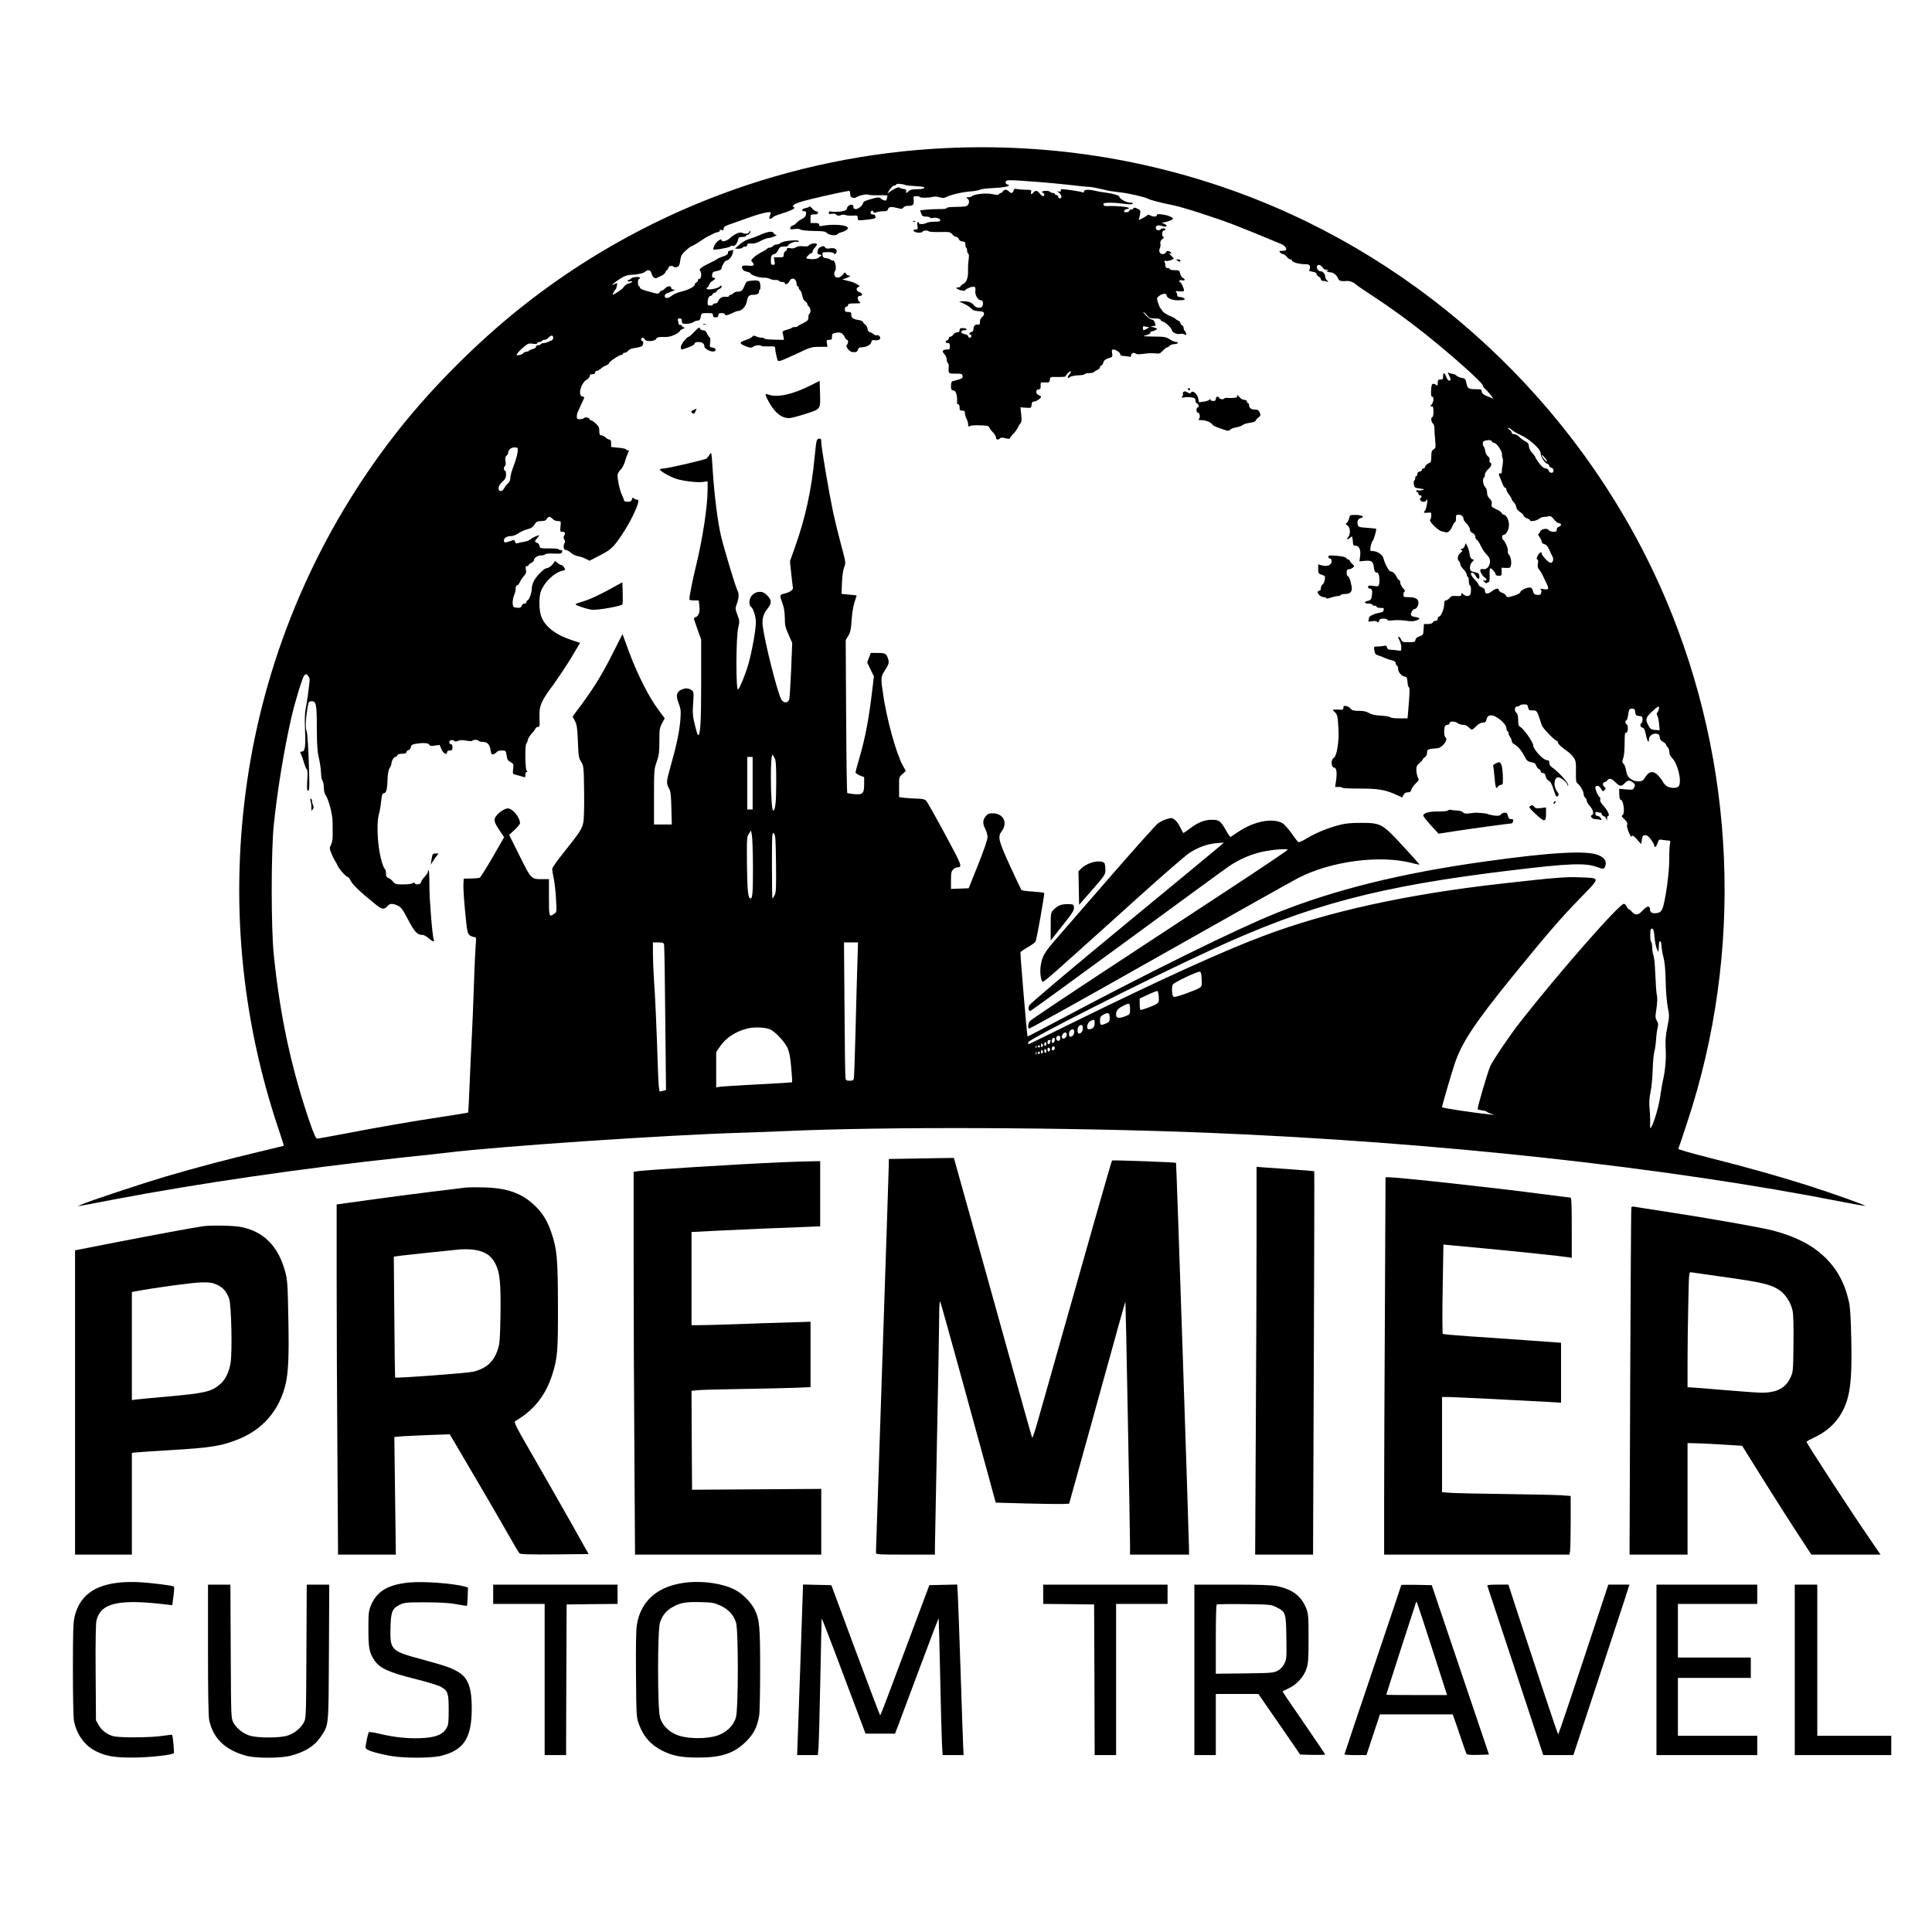 <?xml version="1.0" standalone="no"?>
<!DOCTYPE svg PUBLIC "-//W3C//DTD SVG 20010904//EN"
 "http://www.w3.org/TR/2001/REC-SVG-20010904/DTD/svg10.dtd">
<svg version="1.0" xmlns="http://www.w3.org/2000/svg"
 width="1802pt" height="1802pt" viewBox="0 0 1802 1802"
 preserveAspectRatio="xMidYMid meet">
<g transform="translate(0,1802) scale(0.1,-0.1)"
fill="#000000" stroke="none">
<path d="M8831 16639 c-1454 -66 -2851 -591 -3982 -1495 -399 -319 -802 -722
-1117 -1116 -757 -951 -1251 -2089 -1426 -3288 -161 -1102 -61 -2203 293
-3254 28 -82 49 -151 48 -153 -2 -1 -100 -25 -218 -53 -277 -65 -611 -153
-885 -234 -222 -66 -720 -231 -784 -261 l-35 -16 35 6 c19 3 152 28 295 56
785 150 1782 295 2710 394 182 19 368 39 415 45 482 59 2053 165 2740 185 107
3 287 10 400 15 944 43 2649 36 3935 -15 2129 -86 4279 -320 5934 -646 112
-22 205 -38 207 -36 7 6 -308 118 -543 193 -279 88 -571 170 -913 256 -165 42
-288 77 -286 83 3 6 41 118 84 250 526 1587 453 3342 -205 4885 -717 1682
-2109 3041 -3807 3717 -916 364 -1896 528 -2895 482z m828 -314 c107 -8 251
-22 320 -30 69 -9 144 -16 166 -17 22 0 76 -9 120 -20 44 -10 91 -21 105 -22
14 -2 52 -7 85 -11 82 -10 220 -42 253 -59 29 -14 110 -35 237 -61 93 -19 399
-118 565 -182 97 -37 214 -85 442 -180 33 -14 54 -44 40 -57 -3 -3 -19 -6 -35
-6 -25 0 -28 -2 -17 -15 7 -8 19 -15 27 -15 8 0 24 -11 35 -25 11 -14 26 -25
34 -25 8 0 14 -4 14 -9 0 -15 59 -34 113 -35 47 -1 52 -3 55 -25 2 -13 -2 -27
-8 -31 -7 -4 6 -10 29 -14 26 -4 41 -11 41 -21 0 -8 9 -19 20 -25 11 -6 20
-17 20 -25 0 -8 9 -15 19 -15 11 0 28 -3 38 -7 17 -7 17 -6 1 11 -10 9 -18 26
-18 37 0 24 -22 49 -43 49 -20 0 -40 27 -33 45 8 22 31 18 52 -10 10 -14 24
-23 31 -21 7 3 15 0 19 -6 5 -7 2 -8 -6 -3 -9 5 -11 4 -6 -3 4 -7 20 -12 35
-12 28 0 62 -29 74 -62 6 -18 28 -23 79 -19 28 2 62 -11 88 -35 8 -8 77 -54
153 -104 168 -110 343 -237 500 -363 252 -202 527 -448 527 -472 0 -7 9 -20
21 -31 12 -10 34 -35 50 -55 l29 -37 -33 12 c-55 20 -77 36 -77 56 0 18 -7 20
-59 20 -65 0 -75 7 -85 62 -6 33 -11 38 -44 44 -20 4 -41 13 -47 20 -5 7 -21
15 -35 16 -14 2 -31 7 -38 12 -10 6 -9 0 2 -22 20 -38 20 -52 2 -52 -8 0 -20
16 -27 35 -16 43 -29 45 -29 5 0 -25 -4 -30 -25 -30 -21 0 -25 -5 -25 -32 0
-25 -3 -29 -12 -20 -7 7 -20 12 -29 12 -14 0 -18 -11 -21 -60 -2 -43 1 -60 10
-60 18 0 15 -50 -5 -72 -15 -17 -15 -18 0 -18 14 0 17 -10 17 -50 0 -27 -4
-50 -10 -50 -16 0 -12 -46 5 -60 9 -7 15 -28 14 -49 0 -20 3 -68 7 -108 6 -66
5 -72 -15 -85 -17 -10 -21 -23 -21 -66 0 -41 -4 -54 -17 -59 -23 -9 -43 -29
-43 -42 0 -6 -7 -11 -15 -11 -8 0 -14 -6 -12 -12 1 -7 -8 -14 -20 -16 -15 -2
-23 -10 -23 -23 0 -10 -4 -19 -10 -19 -5 0 -10 -9 -10 -19 0 -11 -4 -21 -9
-23 -5 -2 -6 -18 -4 -35 5 -31 8 -33 57 -40 46 -6 48 -7 23 -14 -16 -4 -35 -5
-43 -2 -8 3 -14 0 -14 -6 0 -6 5 -11 10 -11 6 0 10 -7 10 -15 0 -8 7 -15 15
-15 17 0 20 -16 5 -25 -5 -3 -7 -12 -3 -20 6 -17 53 -21 53 -5 0 6 4 10 9 10
11 0 -6 -91 -19 -104 -17 -17 -11 -22 25 -18 33 4 35 2 35 -25 0 -16 -5 -34
-11 -40 -14 -14 71 -100 109 -109 15 -3 32 -7 37 -9 21 -5 46 17 61 56 9 21
20 39 25 39 5 0 9 16 9 35 0 30 3 35 23 35 26 0 47 -17 47 -38 0 -7 6 -19 13
-27 33 -35 47 -57 47 -75 0 -12 10 -25 25 -32 16 -7 25 -19 25 -34 0 -12 6
-24 13 -27 7 -2 23 -26 36 -53 24 -48 29 -56 71 -102 39 -43 7 -129 -45 -120
-13 3 -26 0 -28 -6 -5 -16 18 -56 42 -73 24 -16 19 -35 -7 -26 -14 5 -14 3 3
-14 11 -11 22 -16 23 -12 2 5 9 9 16 9 8 0 11 19 10 65 -2 36 1 65 6 65 14 0
50 -42 50 -57 0 -8 12 -13 29 -13 26 0 28 3 27 38 l-1 37 41 -2 c38 -1 42 1
47 25 7 35 -3 83 -21 101 -7 8 -11 23 -8 33 5 19 -27 93 -45 104 -12 7 -11 44
1 44 26 0 52 44 54 89 2 47 -24 101 -50 101 -6 0 -15 7 -18 16 -3 8 -27 24
-52 35 -41 19 -46 24 -41 48 4 19 -1 32 -19 50 -16 15 -24 34 -24 57 0 20 -8
42 -18 52 -20 20 -27 78 -11 87 5 4 9 16 9 29 0 13 13 35 30 49 31 28 38 51
19 63 -6 3 -8 15 -6 26 4 12 -2 23 -14 31 -11 7 -22 28 -26 50 -3 20 -10 40
-14 43 -5 3 -9 16 -9 28 0 19 7 24 37 29 27 5 40 2 46 -8 4 -8 14 -15 21 -15
25 0 80 -81 75 -111 -1 -8 1 -22 6 -32 4 -9 4 -34 1 -55 -4 -20 -8 -50 -8 -65
-1 -19 -5 -26 -14 -23 -18 7 -18 -8 0 -47 7 -18 18 -44 24 -59 7 -16 16 -28
22 -28 5 0 10 -7 10 -16 0 -8 11 -30 25 -48 14 -18 25 -37 25 -43 0 -5 9 -18
19 -27 11 -10 21 -30 23 -44 2 -17 15 -34 35 -47 18 -11 32 -26 33 -33 0 -8
14 -19 30 -25 17 -6 30 -15 30 -19 0 -16 58 -7 83 12 14 11 36 20 49 19 12 0
32 2 43 6 16 5 27 -2 49 -29 15 -20 37 -36 47 -36 25 0 24 -26 -1 -33 -12 -3
-20 -14 -20 -26 0 -17 -6 -21 -31 -21 -18 0 -37 7 -44 16 -16 22 -75 10 -82
-17 -3 -10 -10 -19 -15 -19 -5 0 0 -13 11 -29 12 -16 21 -36 21 -45 0 -9 11
-18 25 -22 18 -4 31 -20 46 -53 11 -25 24 -54 30 -64 13 -23 2 -57 -17 -57
-19 0 -84 68 -84 87 0 23 -24 9 -39 -22 -10 -22 -11 -30 -2 -33 8 -3 9 -16 5
-38 -4 -22 -2 -40 7 -50 16 -20 35 -51 49 -84 6 -14 18 -38 26 -54 24 -50 19
-59 -28 -51 -28 4 -38 3 -29 -3 8 -6 11 -17 6 -31 -5 -18 -13 -22 -38 -19 -25
2 -32 9 -39 36 -7 24 -14 32 -32 32 -31 0 -86 -28 -86 -44 0 -7 -23 -20 -51
-29 -63 -21 -75 -21 -83 -2 -3 9 -19 21 -36 26 -16 6 -30 17 -30 25 0 22 -30
17 -67 -12 -38 -29 -63 -26 -63 7 0 14 -10 24 -30 32 -16 6 -30 17 -30 24 0 7
-16 28 -35 47 -19 20 -35 42 -35 51 0 26 27 15 46 -19 17 -32 36 -32 32 0 -2
23 -9 30 -34 35 -17 3 -36 9 -42 13 -19 12 -14 64 9 85 20 19 20 19 1 25 -14
5 -21 19 -25 49 -3 24 -13 56 -21 72 l-15 29 -10 -27 c-6 -15 -18 -27 -28 -27
-15 0 -16 -2 -3 -10 13 -8 12 -12 -6 -24 -26 -19 -36 -62 -18 -77 8 -6 14 -20
14 -31 0 -10 14 -32 30 -48 17 -16 30 -38 30 -50 0 -11 5 -20 10 -20 6 0 10
-18 10 -40 0 -22 5 -40 10 -40 11 0 14 -59 4 -84 -8 -21 -43 -20 -66 1 -17 15
-18 15 -18 -1 0 -15 -8 -17 -46 -15 -38 3 -50 -1 -64 -19 -10 -12 -25 -22 -34
-22 -12 0 -16 -10 -16 -35 0 -42 -30 -115 -47 -115 -7 0 -13 -9 -13 -20 0 -13
-7 -20 -20 -20 -11 0 -23 -7 -26 -15 -4 -10 -20 -15 -45 -15 l-38 0 -3 -52
c-3 -49 -5 -52 -38 -63 -24 -8 -36 -19 -38 -33 -3 -20 -10 -22 -63 -22 -54 0
-61 2 -71 25 -6 14 -15 25 -20 25 -11 0 -10 -3 7 -36 8 -16 15 -44 15 -63 0
-33 0 -34 -37 -27 -21 3 -50 6 -64 6 -19 0 -28 6 -32 21 -5 17 -11 20 -29 15
-13 -3 -39 -6 -59 -6 -36 0 -36 0 -30 -37 5 -31 12 -39 36 -46 17 -5 44 -16
62 -24 17 -8 46 -18 65 -22 24 -5 34 -13 36 -29 2 -12 8 -22 13 -22 5 0 9 -13
9 -28 0 -31 32 -68 65 -74 16 -2 21 -12 23 -51 2 -26 7 -47 13 -47 9 0 7 -64
-7 -227 l-6 -63 -78 0 c-43 0 -80 4 -82 10 -2 5 -40 12 -85 15 -57 3 -92 11
-115 25 -24 14 -51 20 -94 20 -49 0 -64 4 -75 19 -8 10 -26 22 -41 25 -24 5
-28 3 -28 -15 0 -17 -5 -20 -32 -18 -18 1 -42 1 -52 0 -19 -1 -19 -2 2 -21 26
-25 29 -38 36 -160 7 -117 -16 -255 -45 -271 -29 -15 -23 -89 6 -89 20 0 27
-47 17 -117 l-9 -63 34 0 c18 0 33 -3 33 -7 0 -5 73 -8 162 -8 174 0 239 -11
344 -59 l52 -24 13 24 c8 16 21 24 40 24 20 0 28 6 33 25 3 13 21 39 40 57 32
31 33 35 20 58 -7 14 -13 44 -14 67 0 34 5 46 30 66 17 14 30 29 30 34 0 4 9
14 20 21 12 7 20 23 20 41 0 24 5 29 31 35 17 3 42 6 56 6 53 0 118 83 83 105
-11 7 -14 74 -4 99 3 9 15 16 25 16 10 0 19 7 19 15 0 20 50 20 76 0 10 -8 32
-15 47 -15 26 0 36 -5 72 -38 13 -12 21 -8 51 22 24 24 45 36 64 36 22 0 29 6
36 33 8 26 15 33 40 35 44 4 144 -78 144 -119 0 -16 5 -29 10 -29 6 0 10 -8
10 -17 0 -10 7 -27 15 -37 8 -11 15 -28 15 -38 0 -9 9 -22 21 -28 40 -22 72
-61 111 -138 6 -12 23 -25 37 -28 46 -10 51 -13 60 -37 5 -14 17 -27 25 -30 9
-4 16 -13 16 -22 0 -8 9 -15 20 -15 15 0 22 -9 27 -31 3 -18 15 -35 28 -41 16
-7 29 -31 46 -84 21 -65 25 -72 38 -59 13 13 12 18 -7 44 -36 49 -28 131 12
131 24 0 86 -51 87 -72 0 -10 2 -10 6 0 6 16 -93 126 -151 165 -16 11 -26 27
-26 42 0 19 -5 25 -23 25 -33 0 -127 102 -127 138 0 30 -87 154 -121 172 -15
9 -19 21 -19 64 0 35 -5 58 -15 66 -23 19 -19 60 4 60 11 0 23 5 26 10 3 6 21
10 39 10 29 0 34 -4 39 -29 5 -25 10 -28 43 -27 39 1 40 0 84 -138 9 -28 123
-146 141 -146 5 0 9 -6 9 -12 0 -16 32 -46 84 -82 22 -14 50 -42 63 -61 21
-31 23 -45 22 -131 -2 -73 1 -100 12 -108 27 -21 59 -75 59 -99 0 -14 7 -30
15 -37 8 -7 15 -20 15 -30 0 -10 14 -32 30 -50 30 -33 40 -75 18 -82 -23 -8 1
-38 31 -38 16 0 37 -3 46 -7 15 -5 16 -3 6 15 -7 12 -21 22 -31 22 -14 0 -20
7 -20 21 0 15 4 19 16 15 9 -3 22 -6 30 -6 8 0 14 -6 14 -14 0 -7 9 -16 19
-19 11 -2 21 -15 24 -28 4 -22 4 -22 6 4 0 15 5 27 10 27 19 0 -3 49 -40 90
-26 28 -38 49 -34 61 3 9 1 20 -4 23 -14 9 -41 66 -41 88 0 28 38 23 52 -7 13
-28 21 -31 37 -11 9 10 8 16 -4 26 -21 18 -19 41 5 47 11 3 20 9 20 13 0 5 9
11 20 15 14 4 29 -4 55 -29 42 -43 58 -44 89 -11 28 30 46 31 77 6 20 -16 22
-22 12 -44 -11 -24 -15 -25 -76 -20 l-65 6 1 -52 c1 -32 6 -51 14 -51 24 0 41
-121 19 -140 -14 -11 -12 -16 15 -41 22 -21 30 -35 26 -50 -5 -20 1 -43 26
-97 8 -16 13 -19 18 -10 6 9 20 0 47 -31 l39 -44 7 42 c5 35 10 41 31 41 18 0
34 -12 55 -42 16 -22 30 -47 30 -55 0 -26 19 -12 30 23 12 35 14 36 49 30 20
-3 44 -6 55 -6 16 0 17 -5 11 -37 -4 -21 -6 -86 -6 -144 2 -114 -37 -391 -63
-453 -10 -25 -22 -36 -45 -41 -44 -9 -71 2 -71 30 0 40 -28 38 -66 -5 -42 -47
-71 -51 -102 -15 -12 14 -26 25 -30 25 -5 0 -14 11 -20 25 -6 14 -18 25 -26
25 -43 0 -607 -643 -965 -1100 -93 -118 -248 -347 -280 -412 -23 -50 -126
-397 -118 -404 2 -3 22 -8 43 -11 22 -3 41 -9 44 -14 3 -4 21 -12 40 -18 35
-10 35 -10 -10 -6 -148 15 -450 60 -450 68 0 14 78 283 117 402 64 196 188
384 540 817 317 390 451 545 622 721 204 210 204 196 5 204 -126 6 -236 -3
-724 -58 -891 -100 -1631 -263 -2233 -491 -378 -142 -965 -410 -1746 -794
-239 -118 -436 -214 -438 -214 -1 0 -3 8 -3 18 0 27 1089 578 1710 864 912
421 1563 593 2810 742 522 63 677 69 783 30 62 -23 69 -22 80 9 14 43 -5 75
-61 100 -105 47 -439 29 -1067 -59 -779 -109 -1397 -262 -1945 -482 -364 -146
-1213 -564 -2059 -1016 -140 -74 -256 -135 -257 -133 -5 6 -70 774 -66 784 2
7 33 28 68 48 35 20 68 44 73 53 10 20 79 406 81 453 0 3 -46 9 -102 13 -56 3
-106 10 -110 14 -4 4 -52 106 -108 227 -110 242 -116 269 -75 325 56 76 13
162 -81 164 -38 1 -50 -3 -70 -27 -29 -34 -30 -70 -3 -121 11 -21 20 -55 20
-75 0 -22 -34 -121 -88 -256 l-88 -220 -82 -3 -83 -3 0 81 c0 67 3 83 20 100
11 11 28 20 38 20 51 1 47 12 -114 310 -87 162 -166 302 -176 312 -13 13 -34
18 -80 19 -35 1 -87 4 -117 7 l-55 7 0 93 c-1 93 -1 94 31 122 l32 29 -30 54
c-62 115 -149 431 -183 668 -22 146 -21 157 19 219 38 58 41 73 24 117 -14 38
-25 43 -96 43 l-61 0 -17 -44 -17 -45 31 -64 32 -65 -16 -133 c-30 -259 -65
-444 -120 -631 -19 -65 -35 -124 -35 -131 0 -8 18 -21 40 -30 l40 -15 0 -65
c0 -88 -13 -101 -93 -94 -32 3 -61 8 -65 11 -3 4 -8 326 -10 716 l-4 710 25
42 c20 35 25 62 30 143 3 57 15 128 26 165 12 36 21 66 21 66 0 1 -32 5 -71 8
l-70 7 4 102 c2 63 10 118 20 145 17 43 17 43 -28 210 -25 92 -59 232 -76 312
-39 187 -109 599 -109 646 0 31 -3 35 -22 32 -22 -3 -24 -10 -40 -173 -29
-304 -87 -568 -180 -829 l-50 -141 12 -115 c7 -63 13 -120 15 -127 7 -22 -21
-44 -70 -57 -56 -14 -56 -14 -26 -96 14 -37 20 -80 21 -134 0 -68 5 -89 35
-155 l34 -77 -10 -254 c-6 -140 -14 -265 -19 -277 -14 -34 -56 -31 -74 6 -38
72 -155 539 -172 683 -8 66 5 112 47 164 38 48 37 78 -5 120 -26 26 -42 34
-71 34 -50 0 -95 -44 -95 -94 0 -19 5 -38 11 -42 24 -15 49 -90 49 -151 0 -67
-37 -273 -70 -388 -27 -94 -79 -221 -96 -236 -21 -17 -20 482 1 574 14 62 14
68 -7 122 -21 56 -21 59 -5 105 20 56 21 93 5 123 -18 34 -125 390 -153 507
-32 137 -62 380 -77 607 -11 177 -12 182 -28 155 -9 -15 -23 -32 -31 -39 -15
-12 -365 -93 -404 -93 -13 0 -26 -4 -29 -8 -7 -11 88 -67 148 -87 67 -22 201
-38 254 -30 l42 6 0 -73 c0 -161 -46 -461 -110 -724 -32 -131 -59 -267 -60
-306 0 -5 20 -8 44 -8 l43 0 6 -50 c7 -57 -6 -97 -35 -106 -13 -4 -18 -12 -14
-22 3 -10 19 -55 35 -102 l31 -85 0 -397 c0 -377 -8 -507 -30 -493 -5 3 -18
47 -30 98 -19 78 -21 108 -15 198 7 104 6 107 -16 123 -29 20 -61 20 -99 1
-41 -21 -47 -54 -20 -125 20 -53 22 -71 16 -153 -9 -109 -34 -232 -87 -419
-45 -158 -46 -175 -20 -220 16 -27 20 -59 23 -185 l4 -153 -83 0 -83 0 0 258
c0 248 1 259 25 327 21 60 25 88 25 191 0 109 2 126 25 168 l25 46 -65 88
c-84 112 -196 335 -270 538 l-59 160 -86 -170 c-97 -195 -179 -329 -297 -488
l-82 -111 21 -41 c18 -35 23 -65 28 -191 5 -137 8 -154 30 -190 24 -39 25 -45
28 -278 2 -147 -1 -258 -8 -290 -12 -60 -32 -90 -182 -278 -60 -74 -108 -143
-108 -154 0 -11 7 -52 15 -90 8 -39 18 -124 21 -191 7 -119 7 -121 -17 -137
-48 -34 -49 -29 -49 153 l0 170 -59 0 c-108 0 -105 -3 -214 216 l-98 197 50
46 c28 26 51 54 51 63 0 54 -69 138 -114 138 -28 0 -82 -36 -109 -72 -25 -34
-19 -57 34 -136 l41 -61 -107 -186 c-60 -103 -114 -189 -121 -192 -8 -3 -44
-6 -81 -7 l-68 -1 -3 -60 c-1 -33 6 -148 17 -255 17 -176 21 -196 41 -212 12
-10 31 -18 43 -18 19 0 20 -4 13 -87 -4 -49 -11 -212 -16 -363 -5 -151 -13
-363 -19 -470 -6 -107 -15 -312 -21 -454 -5 -143 -12 -261 -14 -263 -2 -2
-106 -19 -232 -38 -291 -44 -625 -102 -925 -160 -130 -25 -243 -45 -252 -45
-10 0 -31 46 -66 147 -173 503 -280 999 -338 1573 -25 250 -25 950 0 1200 32
315 96 709 164 1005 35 152 104 379 121 395 16 16 18 16 35 -4 15 -17 18 -30
12 -71 -3 -27 -10 -81 -15 -120 -5 -38 -14 -92 -20 -120 -7 -32 -9 -103 -5
-195 7 -150 0 -200 -30 -200 -17 0 -18 -4 -6 -28 5 -9 17 -43 26 -74 9 -32 22
-61 27 -64 7 -5 8 -39 4 -99 -4 -58 -3 -95 3 -99 15 -9 18 19 15 134 -7 256
-15 397 -25 422 -14 33 -6 144 17 256 3 15 12 22 29 22 44 0 50 -28 50 -250 1
-164 5 -220 19 -280 10 -41 19 -103 20 -137 1 -34 7 -68 14 -75 6 -6 12 -35
12 -62 1 -29 7 -59 16 -71 28 -38 65 -176 66 -250 0 -38 1 -95 1 -125 1 -32
-6 -69 -15 -88 -16 -31 -16 -35 4 -85 12 -28 27 -59 33 -67 6 -8 16 -27 23
-42 14 -33 80 -108 96 -108 6 0 19 -17 29 -38 18 -36 92 -106 225 -213 66 -53
84 -56 117 -19 22 25 48 25 95 3 32 -15 46 -35 98 -134 62 -116 84 -139 134
-139 11 0 36 -13 55 -30 37 -33 59 -39 49 -15 -14 37 -41 372 -41 507 0 80 -3
144 -7 141 -5 -2 -8 -10 -8 -18 0 -7 -13 -26 -29 -42 -16 -16 -30 -38 -33 -49
-4 -22 -47 -32 -59 -13 -6 10 -11 10 -21 1 -8 -6 -47 -11 -88 -11 -66 0 -75 3
-93 25 -11 14 -30 30 -43 34 -19 8 -24 17 -24 44 0 19 -4 37 -9 40 -17 11 -43
101 -57 196 -17 125 -17 255 0 316 8 27 17 82 21 122 5 48 11 72 20 72 26 0
36 31 39 118 2 64 8 98 19 116 9 14 17 32 17 40 0 26 23 66 37 66 7 0 16 7 19
15 4 10 20 15 45 15 27 0 39 4 39 14 0 7 9 16 19 19 11 2 21 15 23 28 2 19 11
25 43 31 71 12 122 9 129 -8 5 -12 15 -14 51 -8 l45 6 18 -41 c17 -40 52 -58
52 -26 0 9 9 15 25 15 21 0 25 5 25 30 0 20 -5 30 -15 30 -20 0 -19 29 0 36 8
4 21 1 29 -5 10 -9 20 -9 38 -1 17 8 41 9 76 2 30 -5 55 -6 58 -1 7 12 51 11
59 -1 3 -5 21 -10 39 -10 42 0 63 -23 72 -78 6 -38 9 -42 28 -36 11 4 25 13
29 20 5 8 24 14 46 14 38 0 39 -1 46 -46 5 -37 12 -49 37 -62 28 -16 29 -20
24 -64 -5 -46 -4 -48 22 -54 15 -3 40 -10 56 -15 38 -12 36 -13 36 16 0 14 5
25 12 25 9 0 9 3 0 12 -14 14 -17 244 -3 252 4 3 11 19 14 35 3 15 19 41 35
57 15 16 31 37 35 47 3 9 14 17 24 17 16 0 18 9 15 80 -5 114 12 157 124 307
51 71 130 188 174 262 l80 135 -78 26 c-156 52 -253 129 -286 227 -19 57 -20
174 -2 226 31 85 122 174 199 193 15 3 27 8 27 11 0 14 -23 43 -34 43 -7 0
-23 9 -36 20 -23 20 -24 20 -34 3 -14 -26 -49 -52 -69 -53 -24 0 -104 -84
-122 -128 -8 -19 -15 -46 -15 -60 0 -38 -22 -103 -37 -109 -7 -3 -13 -11 -13
-19 0 -8 -9 -14 -19 -14 -11 0 -23 -9 -26 -21 -5 -16 -14 -20 -43 -17 -35 3
-37 5 -40 40 -2 20 4 53 12 73 9 21 16 50 16 66 0 17 5 29 13 29 6 0 18 14 26
31 7 17 24 42 38 57 19 21 23 33 18 59 -5 26 -2 33 10 33 8 0 15 4 15 8 0 5
11 15 25 22 14 7 25 18 25 23 0 23 35 47 66 47 18 0 36 4 39 10 3 6 38 9 80 7
64 -3 74 -1 78 15 4 13 -1 18 -14 18 -10 0 -19 3 -19 8 0 4 -39 7 -88 7 -84 0
-87 1 -90 24 -2 13 -12 26 -23 28 -24 7 -24 18 2 44 11 11 18 23 16 26 -6 5
-64 -23 -87 -42 -8 -7 -31 -15 -50 -18 -19 -3 -45 -8 -58 -12 -18 -6 -24 -3
-28 12 -5 19 -8 19 -42 7 -51 -18 -62 -17 -62 6 0 23 28 40 68 40 16 0 47 12
68 26 21 15 59 32 84 38 33 8 50 19 65 43 17 28 26 32 62 33 32 0 45 5 53 20
6 11 17 20 24 20 7 0 21 -9 31 -20 10 -11 31 -20 48 -20 29 0 30 0 25 -50 -5
-47 -4 -50 18 -50 25 0 30 -15 15 -39 -6 -9 -5 -21 2 -33 8 -12 9 -23 2 -35
-15 -26 -7 -63 14 -63 10 0 31 -12 46 -26 15 -14 44 -28 64 -31 20 -3 53 -14
73 -24 l37 -19 98 51 c107 55 128 76 220 217 58 87 127 229 135 275 4 20 1 27
-11 27 -10 0 -23 6 -29 12 -10 10 -14 8 -18 -10 -5 -17 -14 -22 -40 -22 -21 0
-34 5 -34 13 0 7 -9 32 -21 56 -19 41 -39 130 -39 179 0 13 13 36 29 52 16 16
33 49 40 76 7 26 19 60 27 76 13 25 13 28 -1 28 -8 0 -15 4 -15 9 0 4 -31 12
-70 15 l-70 7 0 35 c0 24 -5 34 -15 34 -9 0 -25 9 -37 20 -12 11 -30 20 -40
20 -14 0 -18 8 -18 39 0 32 -6 46 -32 70 -18 17 -39 31 -45 31 -7 0 -13 4 -13
9 0 15 -41 24 -53 12 -6 -6 -24 -11 -39 -11 -23 0 -28 4 -28 25 0 14 4 33 9
43 5 9 17 35 26 57 10 22 22 48 26 57 12 24 12 25 -11 31 -43 11 -10 128 44
157 14 7 26 22 26 32 0 13 7 18 25 18 16 0 25 6 25 15 0 8 6 15 14 15 8 0 27
11 43 24 15 13 38 26 51 30 12 4 22 13 23 19 0 14 95 77 115 77 8 0 14 5 14
10 0 6 8 10 18 10 10 0 24 9 31 19 10 13 32 22 65 26 28 4 57 12 64 17 14 12
16 48 2 48 -5 0 -10 7 -10 15 0 8 6 15 14 15 8 0 16 -7 20 -15 9 -24 92 -20
106 4 8 16 20 19 67 18 43 -2 70 4 106 21 26 13 47 28 47 33 0 5 12 15 28 21
21 9 23 12 10 15 -10 3 -18 9 -18 14 0 5 -7 9 -15 9 -8 0 -15 3 -15 8 0 4 -3
17 -6 30 -5 18 -2 22 15 22 16 0 21 -6 21 -25 0 -23 4 -25 43 -25 24 0 52 7
63 15 10 8 29 15 41 15 17 0 24 8 29 35 6 35 6 35 60 35 47 0 54 -2 54 -20 0
-15 7 -20 25 -20 18 0 25 5 25 20 0 16 7 20 30 20 17 0 30 -4 30 -10 0 -16 27
-12 70 10 22 11 47 20 57 20 32 1 70 43 78 85 9 51 21 65 55 65 41 0 60 10 60
31 0 10 3 19 8 19 4 0 6 18 4 39 -4 45 -14 49 -84 43 -44 -4 -47 -6 -63 -45
-19 -48 -29 -57 -66 -57 -15 0 -32 -7 -39 -15 -7 -8 -19 -15 -26 -15 -8 0 -14
-5 -14 -11 0 -6 -14 -9 -32 -7 -34 3 -59 -13 -71 -45 -3 -9 -16 -17 -27 -17
-11 0 -20 -4 -20 -10 0 -5 -11 -10 -25 -10 -19 0 -25 5 -25 23 0 38 12 67 26
67 8 0 17 7 20 15 4 8 13 15 20 15 8 0 17 7 20 15 3 8 14 17 25 20 10 4 19 13
19 22 0 14 -2 14 -19 -1 -22 -20 -121 -35 -121 -17 0 6 4 11 9 11 5 0 11 10
15 23 3 13 17 29 31 37 28 15 33 30 9 30 -11 0 -14 8 -12 27 3 24 9 29 46 36
27 5 42 13 42 24 0 20 32 73 45 73 21 1 53 37 60 70 6 28 5 32 -10 27 -9 -4
-21 -7 -26 -7 -5 0 -9 -8 -9 -18 0 -13 -13 -23 -42 -32 -24 -8 -50 -19 -58
-25 -8 -7 -35 -22 -60 -33 -83 -40 -114 -62 -101 -75 17 -17 14 -77 -4 -77 -8
0 -15 -6 -15 -14 0 -8 -7 -16 -15 -20 -8 -3 -15 -12 -15 -20 0 -20 -58 -49
-130 -67 -30 -7 -68 -23 -83 -36 -35 -28 -67 -30 -67 -4 0 10 8 21 18 25 9 3
33 12 52 20 28 12 31 15 13 15 -13 1 -23 7 -23 16 0 22 -37 18 -57 -5 -10 -11
-23 -20 -30 -20 -6 0 -16 -7 -21 -16 -10 -18 -11 -18 -119 12 -39 10 -63 22
-63 30 0 8 -4 14 -10 14 -5 0 -10 16 -10 35 0 19 5 35 10 35 6 0 10 4 10 9 0
13 -74 8 -83 -6 -4 -7 -15 -13 -23 -13 -8 0 -12 -5 -9 -10 4 -6 16 -8 27 -4
13 4 18 2 14 -4 -3 -6 -19 -13 -35 -17 -15 -3 -33 -16 -40 -28 -10 -18 -66
-59 -104 -76 -9 -3 13 40 24 49 9 7 20 60 14 60 -4 0 -16 -5 -27 -11 -40 -21
-8 9 49 47 41 27 70 39 98 40 66 2 128 15 143 30 21 21 49 17 56 -8 11 -41 32
-60 53 -50 10 5 31 16 47 23 16 8 31 22 34 32 2 9 8 17 12 17 4 0 10 9 13 20
5 21 36 27 53 11 5 -5 19 -5 30 -1 17 7 24 20 29 61 6 44 14 58 49 90 22 22
50 42 61 45 11 4 46 24 77 45 31 22 67 44 80 49 13 6 30 14 38 19 8 6 28 12
43 16 16 3 25 10 21 16 -4 7 1 9 15 4 17 -5 21 -2 21 13 0 15 12 24 43 35 23
8 107 38 186 66 123 44 211 63 211 47 0 -3 -4 -16 -10 -30 -7 -20 -6 -26 4
-26 7 0 19 6 25 14 6 7 37 21 69 30 77 23 132 47 132 58 0 4 -5 8 -12 8 -6 0
-4 8 6 19 12 13 66 31 164 55 142 35 335 76 353 76 5 0 9 -13 9 -29 0 -21 6
-30 22 -34 12 -4 27 -3 32 2 24 17 95 33 113 26 10 -5 56 -7 102 -6 75 2 83 1
77 -14 -3 -9 -6 -21 -6 -26 0 -15 -32 -10 -52 8 -17 15 -24 15 -71 3 -66 -17
-97 -30 -97 -43 0 -20 -44 -57 -67 -57 -16 0 -23 6 -23 20 0 36 -54 23 -61
-15 -3 -15 -16 -21 -54 -27 -28 -4 -65 -5 -82 -2 -26 5 -33 3 -33 -10 0 -12 7
-14 29 -10 18 4 33 1 42 -8 10 -11 20 -12 40 -5 15 6 34 7 45 2 10 -5 40 -7
67 -6 44 3 47 1 47 -21 0 -23 3 -24 43 -21 108 10 128 15 123 30 -3 8 -6 17
-6 19 0 2 -9 4 -20 4 -11 0 -20 6 -20 14 0 21 19 30 26 12 4 -11 11 -13 31 -5
13 5 41 9 62 9 30 0 40 4 44 20 6 23 32 25 91 9 33 -9 42 -8 52 5 6 9 22 16
35 16 55 0 65 8 61 51 -4 38 -3 39 27 39 17 0 31 -3 31 -7 0 -10 99 -8 123 2
10 4 36 2 58 -4 28 -8 45 -9 59 -1 42 22 148 48 223 54 43 3 87 11 98 17 12 6
58 12 102 14 100 4 167 15 167 26 0 5 -7 9 -15 9 -8 0 -15 9 -15 20 0 25 14
25 279 5z m-1209 -32 c8 -3 48 -7 89 -9 41 -2 76 -6 79 -9 12 -12 -14 -20 -67
-20 -41 0 -62 -5 -75 -17 -10 -10 -20 -18 -22 -18 -3 0 -4 8 -2 18 2 12 -5 18
-27 20 -16 2 -33 8 -36 13 -6 10 -67 -20 -103 -50 -12 -10 -8 -1 10 27 16 24
35 42 46 42 10 0 18 5 18 10 0 10 55 6 90 -7z m-3290 -1423 c0 -11 -8 -23 -17
-26 -10 -3 -26 -10 -35 -15 -10 -5 -27 -9 -37 -9 -11 0 -23 -4 -26 -10 -3 -5
-15 -10 -26 -10 -10 0 -19 -6 -19 -14 0 -8 -13 -17 -30 -21 -16 -4 -32 -11
-35 -16 -4 -5 -14 -9 -24 -9 -10 0 -24 -6 -30 -14 -6 -8 -25 -16 -40 -18 -27
-4 -28 -3 -15 16 7 12 33 38 58 59 41 34 49 37 86 31 27 -4 40 -3 40 5 0 6 9
11 19 11 11 0 23 5 26 10 3 6 14 10 24 10 10 0 26 9 36 20 23 26 45 26 45 0z
m8932 -852 c19 -18 48 -35 85 -52 90 -41 193 -134 193 -174 0 -32 36 -89 60
-97 11 -4 20 -12 20 -20 0 -7 9 -15 20 -18 27 -7 27 -47 1 -47 -11 0 -23 9
-26 20 -3 11 -14 20 -23 20 -9 0 -25 7 -34 14 -18 13 -68 82 -68 93 0 3 -13
21 -30 40 -18 20 -30 45 -30 61 0 21 -8 32 -34 46 -19 10 -45 29 -57 42 -12
13 -33 24 -46 24 -13 0 -23 6 -23 14 0 7 -10 21 -22 29 -13 9 -18 16 -11 16 6
1 18 -5 25 -11z m-9265 -218 c-3 -25 -19 -81 -36 -125 -17 -44 -31 -94 -31
-112 0 -21 -7 -39 -21 -51 -11 -9 -27 -29 -35 -44 -20 -38 -54 -38 -54 -1 0
18 12 37 35 59 28 25 35 39 35 68 0 20 -4 36 -10 36 -13 0 -13 37 1 45 6 4 8
22 4 44 -5 28 -2 41 9 51 9 7 16 19 16 28 0 27 30 51 62 49 30 -2 30 -3 25
-47z m9603 -85 c0 -5 -11 3 -25 19 -14 16 -25 34 -25 40 1 13 50 -45 50 -59z
m1043 -2307 c-3 -13 -10 -29 -16 -35 -6 -9 -6 -17 0 -25 6 -7 13 -41 17 -76
l6 -63 -43 3 c-38 3 -44 7 -65 47 -28 53 -22 70 45 132 48 44 64 49 56 17z
m-221 -30 c3 -29 7 -33 36 -36 28 -3 32 -7 32 -32 0 -16 -4 -32 -10 -35 -17
-11 -11 -37 10 -42 15 -4 22 -20 31 -64 12 -62 29 -88 29 -45 0 33 40 61 75
52 18 -5 25 -13 25 -32 0 -17 9 -30 30 -42 16 -9 30 -22 30 -28 0 -6 7 -17 15
-24 8 -7 15 -27 15 -44 0 -20 9 -39 24 -54 52 -49 93 -211 66 -262 -15 -28
-95 -24 -126 7 -13 13 -24 27 -24 31 0 4 -16 26 -36 50 -53 61 -94 54 -140
-24 -15 -26 -69 -30 -110 -8 -36 20 -50 41 -59 96 -3 21 -13 45 -22 54 -14 14
-15 20 -3 52 8 22 13 79 13 140 0 79 3 102 12 98 19 -7 26 66 8 77 -15 9 -18
37 -4 37 5 0 12 21 16 48 9 59 11 62 40 62 19 0 24 -6 27 -32z m-8027 -428
c12 -23 15 -69 15 -228 0 -185 -9 -262 -29 -262 -11 0 -21 143 -21 311 0 131
6 209 16 209 2 0 10 -13 19 -30z m-205 -235 l0 -245 -25 0 -25 0 0 245 0 245
25 0 25 0 0 -245z m3 -780 c0 -237 -4 -295 -22 -295 -24 0 -31 69 -34 315 -2
245 -1 262 18 289 l20 30 8 -45 c5 -24 9 -156 10 -294z m215 30 c2 -225 1
-269 -13 -295 -8 -16 -18 -30 -20 -30 -3 0 -5 140 -5 312 0 297 1 311 18 295
15 -16 17 -46 20 -282z m8194 -686 c4 -42 13 -91 22 -110 16 -37 15 -39 19 43
3 46 22 36 24 -13 1 -25 9 -74 19 -110 11 -43 18 -114 20 -219 1 -89 10 -192
19 -241 16 -84 16 -91 -4 -191 -16 -81 -19 -126 -15 -199 6 -92 -5 -210 -26
-299 -6 -25 -17 -88 -24 -140 -12 -92 -53 -233 -82 -289 -13 -24 -14 -21 -13
44 1 39 -2 99 -6 135 -4 46 -2 89 10 145 9 44 18 139 20 210 2 72 9 146 15
165 6 19 13 68 16 109 2 40 9 91 14 112 9 32 8 45 -6 68 -16 27 -16 38 -4 114
7 49 10 99 5 118 -7 33 -10 78 -19 264 -2 50 -9 103 -15 118 -6 16 -11 48 -11
72 0 24 -4 46 -9 50 -6 3 -9 33 -9 66 1 49 4 59 17 57 12 -3 18 -21 23 -79z
m-9238 -71 c3 -13 8 -323 11 -689 l7 -666 -24 -6 c-12 -4 -28 -7 -34 -7 -7 0
-13 72 -18 223 -11 343 -25 669 -36 812 -5 72 -9 181 -10 243 l0 112 50 0 c43
0 50 -3 54 -22z m1803 -170 c-4 -106 -11 -386 -17 -623 -6 -236 -13 -440 -16
-452 -3 -19 -11 -23 -39 -23 -28 0 -36 4 -39 23 -3 12 -7 302 -9 645 l-5 622
66 0 65 0 -6 -192z m3211 -150 c3 -61 1 -68 -20 -82 -36 -23 -216 -88 -236
-84 -13 2 -18 15 -20 51 -2 26 1 55 7 64 11 20 228 123 251 120 11 -2 16 -19
18 -69z m-400 -166 c3 -44 0 -53 -21 -66 -22 -15 -131 -56 -149 -56 -4 0 -8
24 -8 53 l0 54 78 36 c42 20 82 35 87 34 6 -2 11 -27 13 -55z m-268 -112 c0
-48 -1 -50 -37 -66 -54 -22 -86 -23 -91 -1 -8 40 8 67 56 91 67 36 72 34 72
-24z m-190 -81 c0 -36 -3 -41 -35 -55 -50 -21 -55 -18 -55 26 0 33 5 42 28 54
48 27 62 21 62 -25z m-140 -54 c0 -35 -20 -55 -55 -55 -27 0 -15 62 15 77 36
18 40 17 40 -22z m-110 -43 c0 -30 -16 -52 -37 -52 -16 0 -17 52 -1 68 21 21
38 14 38 -16z m-2913 -15 c50 -26 134 -117 159 -172 16 -37 25 -85 34 -184 6
-73 10 -134 8 -136 -2 -1 -145 -10 -318 -19 -173 -9 -332 -19 -352 -22 l-38
-6 0 164 0 165 31 46 c55 83 139 141 252 172 65 19 181 14 224 -8z m2833 -20
c0 -25 -17 -47 -37 -47 -16 0 -17 42 -1 58 19 19 38 14 38 -11z m-70 -26 c0
-25 -27 -48 -41 -34 -8 8 -7 17 0 32 14 26 41 28 41 2z m-60 -30 c0 -11 -5
-23 -11 -27 -15 -9 -33 12 -26 30 9 23 37 20 37 -3z m-52 -23 c-4 -27 -28 -36
-28 -10 0 20 8 32 22 32 5 0 8 -10 6 -22z m-38 -2 c0 -2 -3 -11 -6 -20 -9 -23
-24 -20 -24 4 0 11 7 20 15 20 8 0 15 -2 15 -4z m-40 -30 c0 -8 -4 -18 -10
-21 -5 -3 -10 3 -10 14 0 12 5 21 10 21 6 0 10 -6 10 -14z m-38 -28 c-9 -9
-12 -7 -12 12 0 19 3 21 12 12 9 -9 9 -15 0 -24z m-55 -10 c-3 -8 -6 -5 -6 6
-1 11 2 17 5 13 3 -3 4 -12 1 -19z m33 12 c0 -5 -4 -10 -10 -10 -5 0 -10 5
-10 10 0 6 5 10 10 10 6 0 10 -4 10 -10z m138 -17 c-5 -25 -28 -28 -28 -4 0
12 6 21 16 21 9 0 14 -7 12 -17z m-43 -13 c0 -7 -6 -15 -12 -17 -8 -3 -13 4
-13 17 0 13 5 20 13 18 6 -3 12 -11 12 -18z m-35 -16 c0 -8 -4 -14 -10 -14 -5
0 -10 9 -10 21 0 11 5 17 10 14 6 -3 10 -13 10 -21z m-38 -16 c-9 -9 -12 -7
-12 12 0 19 3 21 12 12 9 -9 9 -15 0 -24z m-55 -10 c-3 -8 -6 -5 -6 6 -1 11 2
17 5 13 3 -3 4 -12 1 -19z m33 12 c0 -5 -4 -10 -10 -10 -5 0 -10 5 -10 10 0 6
5 10 10 10 6 0 10 -4 10 -10z"/>
<path d="M9453 16241 c-6 -25 -25 -27 -43 -6 -7 8 -21 15 -32 15 -10 0 -21 -7
-24 -15 -4 -8 -12 -15 -19 -15 -7 0 -15 -5 -17 -11 -3 -8 -19 -8 -60 0 -59 13
-172 1 -192 -19 -5 -5 -21 -10 -35 -10 -23 0 -24 -1 -6 -13 24 -18 14 -62 -17
-71 -13 -3 -58 -6 -100 -6 -48 0 -78 -4 -78 -11 0 -6 -28 -10 -72 -9 -40 0
-96 -3 -125 -6 l-51 -6 10 -29 c8 -24 16 -29 43 -29 19 0 36 -4 39 -9 3 -5 15
-7 26 -4 29 8 70 -5 70 -21 0 -11 -14 -14 -53 -14 -30 0 -63 -4 -75 -11 -26
-14 -72 -15 -72 -1 0 6 -4 10 -9 10 -6 0 -7 -16 -4 -35 5 -31 3 -35 -16 -35
-11 0 -21 -4 -21 -9 0 -20 74 -30 85 -11 7 12 52 13 59 2 3 -4 48 -7 101 -6
91 2 98 1 118 -22 11 -13 28 -24 38 -24 9 0 19 -9 22 -19 3 -12 15 -21 33 -23
24 -2 29 -8 29 -30 -1 -16 3 -28 7 -28 4 0 8 -11 8 -24 0 -14 5 -28 11 -32 7
-4 8 -23 4 -53 -4 -25 -7 -72 -6 -105 2 -68 -14 -110 -46 -125 -13 -6 -23 -15
-23 -21 0 -5 -9 -10 -20 -10 -34 0 -22 -15 20 -27 22 -5 40 -7 40 -3 0 13 71
42 87 36 11 -5 14 -15 10 -39 -5 -35 24 -87 48 -87 20 0 28 -17 21 -46 -5 -19
-13 -24 -36 -24 -17 0 -34 8 -42 18 -20 29 -52 42 -100 42 l-43 -1 50 -24 c28
-13 57 -33 66 -44 11 -14 31 -21 65 -23 38 -2 50 -7 52 -21 2 -11 -5 -25 -17
-33 -13 -10 -21 -26 -21 -45 0 -23 -4 -30 -17 -27 -27 4 -43 -10 -43 -39 0
-16 -7 -27 -20 -30 -20 -5 -28 -23 -10 -23 6 0 10 -7 10 -15 0 -8 -7 -15 -15
-15 -8 0 -15 6 -15 14 0 8 -15 17 -35 20 -40 8 -39 36 2 36 13 0 21 4 18 10
-3 6 -19 10 -36 10 -22 0 -29 -5 -29 -20 0 -14 -7 -20 -23 -20 -12 0 -28 -9
-35 -20 -7 -11 -19 -20 -27 -20 -8 0 -15 -6 -15 -14 0 -8 -7 -16 -15 -20 -22
-8 -18 -26 5 -26 16 0 20 -7 20 -30 0 -27 -3 -30 -29 -30 -40 0 -48 -17 -22
-44 12 -12 21 -34 21 -49 0 -14 5 -29 11 -32 6 -4 9 -21 8 -39 -4 -61 -4 -61
63 -61 57 0 63 -2 66 -22 3 -18 -4 -24 -40 -34 -24 -6 -49 -13 -55 -15 -8 -2
-13 -20 -13 -43 0 -33 4 -40 22 -43 17 -2 24 -13 31 -43 4 -22 6 -50 4 -62 -3
-15 1 -23 9 -23 9 0 14 -11 14 -30 0 -25 4 -30 25 -30 20 0 25 -5 25 -24 0
-13 7 -37 15 -52 8 -16 15 -40 15 -53 0 -18 4 -22 18 -15 19 8 39 9 120 6 40
-2 54 -6 59 -19 4 -10 19 -31 35 -46 15 -16 28 -37 28 -48 0 -21 20 -25 37 -8
9 9 23 9 52 1 26 -6 41 -6 41 0 0 5 12 22 28 37 15 15 34 41 42 57 8 16 20 37
28 46 11 13 13 33 7 83 l-7 66 51 -4 c49 -3 50 -3 53 27 2 24 8 31 25 31 20 1
63 30 63 44 0 4 -10 11 -22 16 -30 13 -30 49 -2 53 18 2 22 9 20 35 -1 31 0
32 41 30 38 -2 42 0 45 25 3 27 4 27 76 26 39 -1 72 2 72 6 0 13 40 53 47 47
3 -4 -1 -15 -10 -25 -24 -26 -23 -50 1 -30 10 9 41 15 77 17 33 1 62 6 63 11
2 6 21 10 42 10 21 0 42 5 45 11 4 5 18 14 31 19 13 5 24 16 24 25 0 8 5 15
11 15 5 0 15 13 20 29 7 21 20 31 49 40 37 11 38 13 33 46 -5 28 -2 35 11 35
24 0 66 -30 66 -46 0 -9 11 -14 28 -14 15 0 37 -3 50 -6 16 -5 22 -2 22 10 0
21 26 32 43 18 9 -8 33 -8 77 -2 36 6 83 7 106 4 36 -5 44 -2 70 25 16 17 34
31 40 31 6 0 17 7 24 15 7 8 25 15 41 15 15 0 31 5 34 10 3 6 -3 10 -15 10
-11 0 -38 11 -60 25 -36 23 -50 25 -152 26 -100 1 -108 3 -70 12 24 5 42 16
42 23 0 8 7 14 15 14 8 0 24 6 35 12 18 12 17 13 -18 24 -34 11 -35 12 -9 13
31 1 30 1 17 35 -5 15 -17 26 -28 26 -10 0 -36 19 -57 42 -22 22 -29 34 -17
25 13 -8 30 -25 38 -36 12 -17 26 -21 65 -21 35 0 51 -4 55 -15 4 -8 13 -15
22 -15 17 0 82 -63 82 -79 0 -19 47 -42 73 -36 14 4 34 2 45 -4 17 -9 19 -8
15 9 -3 11 -9 23 -14 26 -5 3 -9 14 -9 25 0 11 -7 22 -15 25 -8 4 -15 13 -15
20 0 8 -8 18 -17 21 -10 4 -22 12 -28 18 -5 7 -32 21 -59 31 -26 11 -55 30
-64 44 -9 14 -19 27 -22 30 -3 3 -12 24 -19 47 -13 41 -13 43 10 62 27 23 69
28 69 9 1 -27 50 -49 106 -49 31 0 59 2 62 6 9 9 -19 25 -45 25 -15 0 -23 6
-23 18 0 10 -5 23 -11 29 -8 8 -1 10 28 6 22 -3 43 -1 46 4 6 10 -23 76 -35
81 -20 9 -6 24 17 18 29 -7 34 9 6 23 -10 6 -21 24 -24 41 -6 28 -9 30 -52 30
-25 0 -45 5 -45 10 0 6 -9 10 -20 10 -13 0 -20 7 -20 19 0 11 -3 27 -7 37 -5
13 -3 16 10 11 14 -5 55 5 76 20 2 1 -10 14 -25 28 -21 19 -24 25 -10 21 16
-6 17 -4 6 9 -16 19 -39 19 -46 0 -4 -8 -17 -15 -29 -15 -28 0 -41 30 -26 58
5 10 7 28 4 40 -4 15 2 28 18 42 13 10 18 19 12 20 -19 0 -17 60 2 60 8 0 15
5 15 10 0 14 -33 13 -47 -1 -15 -15 -43 -4 -43 16 0 22 24 29 58 17 41 -14 60
1 25 18 l-28 14 25 3 c33 5 80 24 80 32 0 14 -46 34 -97 40 -41 6 -53 5 -53
-6 0 -16 -34 -17 -62 -2 -12 7 -23 7 -27 2 -5 -8 -68 -43 -77 -43 -2 0 -2 6 0
13 3 6 7 26 10 44 5 28 2 34 -24 46 -25 13 -31 13 -41 1 -6 -8 -15 -11 -20 -8
-5 3 -12 -2 -15 -10 -3 -9 -17 -16 -30 -16 -17 0 -22 4 -18 15 4 8 15 15 25
15 10 0 19 4 19 9 0 11 -124 23 -190 19 -35 -2 -45 1 -48 14 -3 14 7 17 65 17
37 0 97 -5 132 -10 44 -7 67 -7 75 1 7 7 0 10 -24 10 -35 0 -100 36 -100 56 0
12 -69 31 -139 39 -24 3 -62 10 -85 15 -64 15 -106 13 -106 -6 0 -8 -5 -12
-10 -9 -16 10 -192 35 -202 29 -5 -3 -6 -10 -3 -15 3 -5 -7 -7 -22 -5 -15 2
-22 1 -14 -1 36 -12 57 -63 26 -63 -8 0 -15 7 -15 15 0 8 -7 15 -15 15 -8 0
-15 5 -15 10 0 6 -9 10 -19 10 -11 0 -23 5 -26 10 -3 6 -22 10 -41 10 -19 0
-34 -4 -34 -10 0 -5 5 -10 10 -10 6 0 10 -7 10 -15 0 -23 -20 -18 -42 10 -22
29 -40 32 -58 10 -18 -21 -29 -19 -23 5 5 18 0 20 -45 20 -27 0 -64 3 -81 6
-27 6 -33 3 -38 -15z m1255 -1271 c12 -1 10 -5 -8 -15 -34 -19 -40 -19 -40 6
0 15 4 19 16 15 9 -3 23 -6 32 -6z"/>
<path d="M7545 16091 c-5 -5 -21 -11 -34 -13 -31 -4 -40 -28 -11 -28 17 0 21
-5 18 -27 -2 -20 -13 -33 -38 -45 -19 -10 -42 -26 -51 -37 -8 -10 -25 -22 -37
-25 -12 -4 -22 -14 -22 -23 0 -13 8 -14 41 -9 26 4 46 2 55 -5 8 -6 58 -12
121 -13 86 -1 111 -4 123 -17 20 -22 85 -32 100 -14 6 7 23 15 38 19 15 3 36
13 47 21 20 16 20 16 1 31 -26 19 -149 23 -223 8 -26 -5 -33 -3 -33 10 0 12
-10 16 -40 16 l-40 0 0 40 c0 39 1 40 35 40 24 0 35 5 35 15 0 8 -8 15 -17 15
-10 0 -26 11 -38 26 -13 16 -23 22 -30 15z"/>
<path d="M8518 15953 c7 -3 16 -2 19 1 4 3 -2 6 -13 5 -11 0 -14 -3 -6 -6z"/>
<path d="M6987 15855 c-7 -17 -39 -20 -65 -6 -21 11 -74 -13 -116 -52 -28 -26
-76 -37 -76 -17 0 22 -52 -16 -66 -48 -8 -19 -13 -37 -11 -38 8 -9 151 16 157
27 5 6 15 9 23 6 19 -7 42 19 51 56 5 23 11 27 41 27 19 0 35 5 35 10 0 6 6
10 14 10 13 0 31 29 22 37 -2 2 -6 -3 -9 -12z"/>
<path d="M7090 15829 c-36 -16 -83 -33 -105 -39 -22 -5 -60 -28 -85 -49 l-45
-40 32 -1 c17 0 35 5 38 10 3 6 15 10 26 10 11 0 19 7 19 16 0 11 9 15 33 13
35 -2 54 4 108 32 20 10 46 19 57 19 24 0 94 29 71 30 -9 0 -19 7 -23 15 -8
22 -53 17 -126 -16z"/>
<path d="M7332 15771 c-23 -4 -48 -13 -54 -19 -7 -7 -22 -12 -34 -12 -12 0
-27 -7 -34 -15 -7 -8 -21 -15 -31 -15 -10 0 -21 -4 -24 -10 -3 -5 -27 -20 -54
-33 -26 -14 -59 -36 -74 -51 -22 -22 -24 -28 -11 -40 28 -28 17 -39 -36 -34
-28 3 -53 1 -56 -4 -12 -20 8 -46 41 -52 19 -4 35 -11 35 -15 0 -15 84 -43
122 -41 20 1 47 -4 60 -11 13 -7 35 -12 50 -10 14 1 29 -2 33 -8 3 -6 17 -11
31 -11 13 0 24 -4 24 -10 0 -20 31 -9 42 15 21 46 68 28 68 -26 0 -10 5 -19
10 -19 6 0 10 -6 10 -14 0 -7 6 -19 14 -25 7 -6 16 -29 20 -51 4 -25 14 -43
26 -50 11 -6 20 -17 20 -24 0 -8 7 -19 15 -26 17 -14 20 -56 5 -65 -5 -3 -10
-19 -10 -36 0 -25 -7 -32 -47 -52 -27 -12 -49 -25 -51 -29 -2 -5 -14 -8 -26
-8 -13 0 -26 -3 -30 -7 -4 -5 -26 -13 -49 -19 -28 -7 -41 -15 -38 -25 2 -8 6
-26 9 -41 l4 -28 -91 2 c-50 1 -91 5 -91 10 0 4 -11 8 -25 8 -13 0 -36 5 -51
12 -22 10 -28 10 -38 -3 -6 -8 -31 -21 -56 -29 -73 -23 -69 -37 16 -67 23 -8
34 -7 49 3 20 15 67 19 78 7 4 -3 34 -5 67 -4 54 2 60 0 60 -18 0 -10 5 -43
12 -71 11 -48 13 -51 37 -45 14 3 84 34 155 67 123 59 133 62 207 63 l77 0 -5
33 c-5 29 -3 32 21 32 22 0 26 4 26 30 0 26 4 30 37 36 42 8 63 -2 81 -39 7
-15 17 -27 23 -27 12 0 12 -37 -1 -45 -18 -11 17 -62 46 -68 36 -6 51 0 57 24
3 10 13 19 24 19 48 0 93 21 99 46 5 21 11 25 32 21 36 -7 63 11 49 33 -5 10
-18 15 -27 13 -9 -3 -24 2 -32 10 -8 8 -23 16 -34 19 -12 2 -20 13 -22 31 -2
15 -12 33 -23 40 -10 6 -19 17 -19 24 0 6 -19 14 -42 18 -53 9 -68 20 -68 51
0 20 -5 24 -30 24 -25 0 -30 4 -30 25 0 16 6 25 15 25 8 0 15 7 15 15 0 12 14
15 63 15 54 1 60 2 45 14 -25 19 -24 56 2 56 29 0 25 28 -5 36 -29 7 -34 38
-8 48 15 6 14 9 -7 21 -35 20 -39 22 -94 36 l-50 13 31 10 c38 13 53 26 30 26
-9 0 -20 8 -26 17 -8 16 -12 15 -31 -10 -28 -35 -73 -35 -78 1 -2 13 1 29 7
35 16 20 2 97 -18 97 -9 0 -21 4 -26 9 -6 5 -23 11 -40 13 -24 2 -31 8 -33 30
-3 25 -1 26 47 26 28 1 53 -3 56 -9 10 -15 22 -10 28 11 7 27 -22 42 -64 33
-24 -4 -35 -2 -44 10 -10 14 -16 15 -38 4 -15 -6 -27 -17 -27 -24 0 -6 -3 -18
-6 -26 -3 -9 3 -17 18 -21 l23 -6 -25 -20 c-18 -14 -38 -19 -72 -17 -27 1 -48
5 -48 10 0 10 38 47 50 47 6 0 10 7 10 15 0 8 9 24 20 35 11 11 20 25 20 30 0
16 -56 11 -71 -6 -10 -12 -25 -15 -58 -11 -30 3 -52 0 -67 -10 -15 -10 -34
-12 -54 -8 -23 5 -30 3 -30 -8 0 -8 -7 -17 -15 -21 -8 -3 -15 -17 -15 -31 0
-23 -3 -25 -46 -25 l-46 0 6 -35 c6 -31 4 -35 -14 -35 -17 0 -20 6 -20 38 0
44 8 58 35 63 11 2 26 19 34 37 13 28 19 32 53 32 21 0 38 4 38 8 0 15 60 43
80 37 11 -4 20 -2 20 4 0 12 -50 12 -118 2z"/>
<path d="M10980 15590 c19 -13 30 -13 30 0 0 6 -10 10 -22 10 -19 0 -20 -2 -8
-10z"/>
<path d="M6558 14993 c6 -2 18 -2 25 0 6 3 1 5 -13 5 -14 0 -19 -2 -12 -5z"/>
<path d="M6479 14928 c-25 -27 -49 -48 -53 -48 -19 0 -76 -73 -76 -96 0 -29 0
-29 70 -4 31 10 56 25 58 34 2 11 14 16 36 16 36 0 56 -15 56 -42 0 -20 59
-52 87 -46 29 5 21 33 -11 36 -28 3 -28 5 -22 48 3 24 2 44 -2 44 -5 0 -16 16
-25 35 -12 26 -23 35 -41 35 -15 0 -26 7 -29 18 -3 13 -13 7 -48 -30z"/>
<path d="M7558 14424 c-167 -84 -311 -115 -392 -84 -35 13 -34 1 8 -74 56 -99
116 -146 187 -146 16 0 86 18 154 40 145 48 138 37 133 206 l-3 102 -87 -44z"/>
<path d="M11080 14390 c0 -5 5 -10 10 -10 6 0 10 5 10 10 0 6 -4 10 -10 10 -5
0 -10 -4 -10 -10z"/>
<path d="M11035 14359 c-4 -6 -4 -13 -1 -16 3 -3 0 -13 -7 -21 -10 -13 -8 -14
15 -9 15 4 46 4 68 1 33 -5 40 -10 40 -29 0 -13 7 -25 15 -29 17 -6 21 -36 5
-36 -5 0 -10 -11 -10 -25 0 -16 6 -25 15 -25 19 0 21 -56 3 -63 -7 -3 7 -6 32
-6 41 -1 85 -20 101 -44 7 -10 54 -29 118 -49 28 -8 37 -7 45 4 6 8 31 18 56
22 24 4 52 14 61 22 9 8 39 17 68 21 28 3 51 11 51 17 0 5 12 20 26 31 23 19
25 23 13 48 -9 21 -19 27 -44 27 -35 0 -55 15 -55 42 0 10 -4 18 -10 18 -5 0
-10 7 -10 15 0 9 -9 15 -24 15 -15 0 -33 11 -45 26 -19 24 -26 24 -22 2 1 -8
-53 -13 -96 -9 -12 1 -24 -3 -27 -8 -7 -11 -46 -2 -46 10 0 5 -7 9 -15 9 -8 0
-15 -9 -15 -20 0 -15 -7 -20 -25 -20 -14 0 -25 6 -25 13 0 9 -2 9 -8 0 -5 -7
-29 -16 -54 -19 l-45 -6 -7 36 c-8 43 -52 79 -67 55 -7 -11 -12 -12 -29 -1
-24 15 -37 15 -45 1z"/>
<path d="M6468 14196 c-22 -9 -25 -15 -16 -24 17 -17 23 -15 36 13 6 14 11 25
9 24 -1 0 -14 -6 -29 -13z"/>
<path d="M12584 13187 c-4 -18 -14 -37 -22 -43 -14 -10 -13 -13 6 -25 27 -17
31 -83 5 -111 -20 -22 -1 -24 21 -2 9 8 17 12 18 7 0 -4 2 -12 3 -18 2 -5 3
-22 4 -37 1 -22 6 -28 24 -28 34 0 51 -38 43 -97 l-6 -49 40 4 c73 7 87 -1 94
-58 5 -39 11 -50 25 -50 14 0 20 -10 25 -40 3 -22 3 -52 0 -66 -6 -24 -9 -25
-55 -19 -41 6 -49 4 -49 -9 0 -9 6 -16 14 -16 23 0 29 -18 22 -65 -6 -37 -11
-43 -36 -49 -41 -8 -38 -26 5 -26 19 0 35 -4 35 -10 0 -5 9 -10 20 -10 11 0
20 -4 20 -10 0 -5 16 -10 36 -10 29 0 35 -3 30 -16 -3 -9 -6 -17 -6 -19 0 -2
-17 -7 -37 -11 -44 -8 -93 -31 -93 -43 0 -5 -3 -17 -6 -26 -6 -14 -2 -15 30
-10 22 5 41 3 50 -4 11 -9 15 -7 19 9 4 15 13 20 41 20 20 0 36 -5 36 -11 0
-8 17 -9 53 -5 30 4 82 2 118 -3 47 -8 72 -7 96 1 44 16 42 25 -7 33 -31 5
-40 11 -40 27 0 18 21 48 35 48 16 0 35 31 35 56 0 37 -26 53 -87 54 -49 0
-53 2 -53 24 0 13 5 26 11 28 7 2 1 16 -15 32 -14 16 -26 40 -26 52 0 13 -5
24 -10 24 -6 0 -16 12 -23 28 -14 31 -35 51 -57 52 -15 0 -55 74 -66 122 -7
33 -59 68 -99 68 -27 0 -27 1 -21 42 4 23 11 45 17 49 10 6 41 110 34 117 -2
2 -40 6 -84 9 -75 5 -82 8 -87 29 -8 32 2 55 26 61 42 11 19 28 -39 30 -59 1
-60 1 -67 -30z"/>
<path d="M12390 12826 c0 -9 7 -16 15 -16 9 0 15 -9 15 -25 0 -35 -39 -52 -88
-39 l-37 10 0 -43 c0 -40 2 -44 34 -54 31 -11 33 -13 27 -47 -3 -20 -12 -40
-21 -44 -8 -5 -15 -20 -15 -33 0 -16 -6 -25 -15 -25 -8 0 -15 -6 -15 -13 0
-20 33 -47 58 -47 12 0 22 -4 22 -10 0 -5 19 -3 41 5 23 8 52 15 65 15 12 0
26 5 29 10 3 6 24 10 45 10 45 0 65 25 57 69 -14 68 -21 87 -33 94 -8 4 -14
21 -14 37 0 22 5 30 18 30 10 0 27 6 38 14 19 14 19 15 -3 36 -13 11 -23 25
-23 30 0 6 -5 10 -11 10 -7 0 -17 7 -23 15 -7 10 -37 17 -88 21 -68 6 -78 5
-78 -10z"/>
<path d="M5672 12516 c-74 -40 -166 -84 -205 -96 -122 -39 -118 -34 -52 -59
33 -12 80 -25 105 -28 55 -6 279 34 286 51 3 7 3 56 2 109 l-3 96 -133 -73z"/>
<path d="M13952 10900 c-18 -9 -30 -19 -26 -22 3 -4 9 -50 13 -102 8 -100 16
-123 32 -93 6 9 19 17 29 17 18 0 19 7 17 88 -2 57 -9 96 -18 108 -13 19 -16
19 -47 4z"/>
<path d="M2897 10548 c4 -13 8 -40 7 -60 0 -33 1 -35 13 -17 10 14 11 24 3 38
-5 11 -10 29 -10 40 0 12 -5 21 -11 21 -6 0 -7 -8 -2 -22z"/>
<path d="M14497 10543 c-4 -3 -7 -11 -7 -17 0 -6 5 -5 12 2 6 6 9 14 7 17 -3
3 -9 2 -12 -2z"/>
<path d="M14271 10501 c-12 -8 -6 -18 30 -53 105 -100 119 -102 119 -18 l0 59
-48 -6 c-37 -4 -51 -2 -61 11 -15 18 -20 19 -40 7z"/>
<path d="M13506 10461 c-4 -6 -41 -10 -90 -10 -85 2 -141 -14 -141 -39 0 -6
32 -47 71 -90 l72 -78 148 23 c134 21 516 73 534 73 4 0 10 9 13 20 4 16 0 20
-18 20 -18 0 -25 7 -30 30 -5 23 -12 30 -30 30 -12 0 -29 -7 -36 -16 -10 -13
-24 -15 -61 -11 -27 4 -54 10 -61 14 -6 4 -30 8 -52 9 -22 1 -47 3 -55 4 -8 0
-36 -2 -62 -6 -36 -5 -51 -3 -63 10 -9 9 -33 16 -53 16 -20 0 -47 3 -58 6 -12
3 -25 1 -28 -5z"/>
<path d="M10869 10376 c-20 -7 -51 -23 -68 -35 -18 -13 -211 -229 -429 -479
-218 -251 -450 -517 -514 -591 -121 -139 -140 -172 -153 -271 -7 -52 5 -132
21 -137 5 -2 66 47 135 109 68 61 185 166 259 232 75 67 308 276 518 466 211
190 414 366 451 391 81 55 171 88 261 95 l65 5 -25 -23 c-14 -13 -421 -349
-904 -747 -533 -440 -882 -734 -887 -750 -12 -30 -4 -55 15 -48 8 3 412 297
898 653 485 356 912 668 948 692 87 60 187 106 290 132 91 23 260 39 260 24 0
-5 -233 -162 -518 -349 -284 -187 -821 -539 -1192 -783 -371 -244 -683 -453
-692 -464 -19 -21 -24 -63 -10 -72 5 -3 551 301 1213 676 662 374 1246 703
1298 729 303 157 761 217 1059 140 39 -11 72 -17 72 -14 0 2 -68 78 -151 168
-196 213 -209 220 -394 220 -104 0 -147 -5 -215 -23 -108 -30 -210 -72 -294
-123 -37 -22 -71 -37 -76 -34 -5 3 -34 40 -64 83 -30 42 -67 84 -83 93 -91 53
-265 20 -411 -78 -37 -25 -70 -47 -74 -49 -4 -2 -23 24 -42 59 -51 90 -66 102
-135 101 -67 0 -133 -27 -208 -86 -30 -22 -55 -39 -57 -37 -2 2 -15 27 -30 56
-26 52 -58 83 -86 83 -8 -1 -31 -7 -51 -14z"/>
<path d="M4036 10052 c-3 -5 -8 -29 -12 -53 l-6 -44 22 35 c12 19 29 43 38 53
14 16 13 17 -11 17 -14 0 -28 -4 -31 -8z"/>
<path d="M10171 9971 c-29 -10 -66 -32 -82 -48 l-30 -29 3 -157 3 -156 123
140 c119 137 122 142 122 187 0 26 -4 53 -8 60 -14 22 -74 23 -131 3z"/>
<path d="M9882 9575 c-17 -8 -43 -26 -57 -41 -24 -26 -25 -32 -25 -156 l0
-130 110 139 c91 114 109 143 107 168 -2 29 -4 30 -52 32 -27 2 -65 -4 -83
-12z"/>
<path d="M8458 7213 l-168 -3 0 -48 c0 -26 -27 -848 -60 -1827 -33 -979 -60
-1788 -60 -1797 0 -17 20 -18 275 -18 l275 0 0 58 c0 31 9 500 20 1042 11 542
20 1050 20 1130 0 85 4 139 9 130 5 -8 97 -339 206 -735 108 -396 223 -814
255 -930 l57 -210 279 -8 c153 -4 308 -6 343 -5 l63 3 178 640 c301 1089 344
1244 347 1241 3 -2 43 -2139 43 -2278 l0 -78 275 0 275 0 0 58 c-2 142 -117
3592 -121 3596 -6 6 -591 27 -597 22 -6 -7 -239 -825 -691 -2426 -27 -96 -51
-168 -54 -160 -4 8 -114 402 -246 875 -131 473 -294 1057 -362 1298 l-122 437
-136 -2 c-75 -1 -211 -4 -303 -5z"/>
<path d="M7280 7179 c-429 -19 -1291 -73 -1347 -85 l-23 -4 0 -833 c0 -457 3
-1261 7 -1784 l6 -953 869 0 868 0 0 306 0 307 -602 -4 -603 -4 -3 461 -2 462
62 6 c35 3 221 8 413 11 193 3 414 8 493 11 l142 6 0 305 0 305 -217 -7 c-120
-3 -337 -10 -483 -16 -146 -5 -298 -9 -337 -9 l-73 0 0 435 0 435 23 0 c12 0
99 5 192 10 94 5 289 14 435 20 146 5 329 13 408 16 l142 6 0 304 0 304 -92
-2 c-51 0 -176 -5 -278 -9z"/>
<path d="M11720 6500 c0 -350 -3 -1164 -7 -1808 l-6 -1172 270 0 270 0 7 1786
c4 983 6 1788 4 1790 -2 1 -103 10 -223 18 -121 9 -241 17 -267 19 l-48 4 0
-637z"/>
<path d="M12917 5773 c-4 -698 -7 -1490 -7 -1760 l0 -493 864 0 864 0 6 31 c3
17 6 141 6 274 l0 242 -97 7 c-54 3 -287 8 -518 11 -231 3 -457 8 -502 11
l-83 6 0 444 0 444 53 0 c47 0 636 -29 940 -46 l117 -7 0 280 0 279 -307 22
c-170 12 -416 30 -548 38 -132 9 -244 19 -248 23 -4 4 -5 193 -1 420 l7 413
61 -6 c34 -3 183 -17 331 -31 286 -27 705 -71 768 -81 l37 -6 0 281 c0 218 -3
281 -12 281 -7 0 -131 16 -274 34 -425 57 -1338 156 -1429 156 l-22 0 -6
-1267z"/>
<path d="M4350 6944 c-19 -3 -163 -20 -320 -39 -157 -19 -421 -54 -587 -77
l-303 -42 0 -696 c0 -382 3 -1117 7 -1632 l6 -938 270 0 269 0 -7 549 -7 548
83 7 c46 3 163 8 259 12 l175 6 67 -113 c36 -63 122 -208 190 -324 68 -115
182 -311 253 -435 70 -124 133 -231 140 -238 8 -9 82 -12 328 -10 l317 3 -170
303 c-94 166 -252 443 -351 615 -159 274 -178 313 -163 322 176 103 285 242
347 440 47 151 52 211 51 640 -1 441 -8 523 -63 683 -38 110 -83 182 -159 253
-118 111 -252 158 -467 164 -71 2 -146 1 -165 -1z m115 -589 c77 -20 123 -57
157 -125 41 -81 50 -179 46 -477 -4 -231 -7 -265 -26 -323 -37 -111 -106 -174
-227 -204 -52 -13 -722 -63 -730 -54 -1 2 -5 256 -7 565 l-5 562 36 5 c20 4
144 17 276 31 132 13 254 26 270 28 72 9 155 6 210 -8z"/>
<path d="M15216 6758 c-3 -7 -7 -739 -11 -1625 l-6 -1613 270 0 271 0 0 520 0
520 63 -1 c34 0 148 -6 254 -12 l192 -12 203 -325 c112 -179 257 -407 323
-507 l120 -183 323 0 322 0 -91 133 c-181 262 -599 904 -599 919 0 4 39 25 88
49 150 72 254 200 297 364 29 113 38 251 32 540 -4 200 -10 300 -21 350 -40
180 -113 313 -234 427 -116 109 -270 187 -477 241 -112 29 -604 116 -1005 177
-146 22 -275 43 -288 45 -13 3 -24 0 -26 -7z m894 -653 c333 -47 410 -66 488
-119 57 -39 107 -118 122 -193 7 -34 10 -147 8 -311 -3 -254 -3 -258 -30 -314
-44 -95 -127 -138 -266 -138 -32 0 -190 11 -352 25 -162 14 -305 25 -317 25
l-23 0 0 248 c0 136 3 378 7 538 6 288 6 291 27 287 12 -2 163 -23 336 -48z"/>
<path d="M1895 6583 c-74 -10 -452 -80 -807 -149 l-388 -76 0 -1419 0 -1419
265 0 265 0 0 474 0 475 53 5 c28 3 171 13 316 21 373 22 476 39 636 106 217
90 366 263 425 494 30 116 37 271 29 645 -5 298 -9 344 -28 415 -63 238 -197
376 -409 420 -62 14 -279 18 -357 8z m131 -547 c55 -26 85 -60 111 -128 21
-56 31 -502 13 -604 -14 -83 -48 -151 -94 -192 -82 -72 -141 -86 -486 -117
-151 -13 -290 -27 -307 -29 l-33 -5 0 504 0 504 37 7 c190 36 535 82 613 83
80 1 103 -3 146 -23z"/>
<path d="M1120 3260 c-244 -24 -379 -126 -425 -322 -12 -50 -15 -149 -15 -489
0 -249 4 -449 10 -480 24 -126 101 -232 205 -283 96 -47 174 -60 350 -59 150
1 361 24 376 41 6 7 -9 163 -16 171 -2 2 -44 -3 -92 -10 -115 -17 -405 -18
-459 -2 -61 19 -106 54 -134 103 l-25 45 -3 447 c-2 287 1 462 8 486 44 164
208 200 666 145 l41 -5 11 84 c6 45 8 86 4 90 -10 10 -220 36 -332 41 -52 3
-129 1 -170 -3z"/>
<path d="M3820 3260 c-202 -19 -307 -82 -361 -216 -21 -53 -23 -74 -23 -219 0
-178 8 -219 57 -292 48 -72 135 -112 381 -173 115 -29 217 -60 240 -74 64 -37
71 -59 71 -215 0 -119 -3 -140 -21 -171 -31 -53 -87 -79 -192 -89 -134 -12
-290 2 -446 41 -43 10 -82 16 -86 11 -8 -9 -30 -115 -30 -144 0 -21 78 -47
225 -75 122 -24 383 -24 478 -1 213 52 287 166 287 442 0 188 -31 278 -116
334 -63 41 -125 63 -342 122 -296 79 -305 88 -300 294 4 153 15 182 88 218 42
20 58 22 240 22 142 -1 221 -5 289 -18 52 -10 95 -16 97 -15 1 2 4 41 6 87 l3
84 -30 9 c-109 30 -382 50 -515 38z"/>
<path d="M6404 3260 c-266 -29 -429 -169 -464 -397 -8 -47 -10 -210 -8 -465 3
-378 4 -395 26 -456 42 -118 110 -196 221 -252 95 -47 177 -63 331 -63 221 0
338 39 451 152 71 71 102 134 120 241 5 30 9 224 9 430 0 399 -6 465 -51 557
-32 65 -110 145 -178 182 -112 60 -297 89 -457 71z m314 -215 c76 -34 126 -89
147 -159 23 -75 22 -809 -1 -885 -23 -79 -91 -143 -180 -171 -96 -29 -252 -29
-348 0 -89 28 -157 92 -180 171 -24 79 -24 816 0 886 22 65 55 107 111 140 75
44 125 53 263 50 113 -3 131 -6 188 -32z"/>
<path d="M1940 2635 c0 -406 4 -621 11 -657 36 -173 150 -282 349 -335 90 -24
320 -23 410 1 139 37 225 91 283 179 75 114 71 79 75 785 l3 632 -105 0 -105
0 -3 -622 c-3 -622 -3 -623 -25 -665 -29 -53 -84 -98 -148 -120 -71 -25 -289
-25 -360 0 -64 22 -119 67 -148 120 -22 42 -22 43 -25 665 l-3 622 -104 0
-105 0 0 -605z"/>
<path d="M4600 3150 l0 -90 240 0 240 0 0 -705 0 -705 100 0 100 0 2 703 3
702 238 3 237 2 0 90 0 90 -580 0 -580 0 0 -90z"/>
<path d="M7489 3208 c0 -18 -13 -376 -27 -796 l-27 -762 97 0 96 0 6 63 c3 34
11 318 17 632 6 314 12 574 13 579 1 5 94 -234 205 -532 l204 -542 137 0 138
0 30 78 c16 42 107 285 202 540 95 254 174 461 175 460 1 -2 8 -244 14 -538 6
-294 14 -581 17 -637 l6 -103 98 0 98 0 -4 73 c-2 39 -13 351 -24 692 -11 341
-23 666 -26 723 l-6 103 -130 -3 -130 -3 -227 -607 c-124 -335 -228 -608 -231
-608 -3 0 -107 274 -231 608 l-225 607 -132 3 -132 3 -1 -33z"/>
<path d="M9730 3150 l0 -90 238 -2 237 -3 3 -702 2 -703 100 0 100 0 0 705 0
705 240 0 240 0 0 90 0 90 -580 0 -580 0 0 -90z"/>
<path d="M11140 2445 l0 -795 100 0 100 0 0 285 0 285 199 0 198 0 195 -282
195 -283 116 -3 c64 -1 117 0 117 3 0 4 -90 137 -200 297 -111 160 -199 291
-198 292 2 2 29 15 60 30 75 36 139 107 164 183 16 50 19 88 19 283 0 210 -2
229 -23 281 -45 112 -126 174 -267 204 -54 11 -150 15 -422 15 l-353 0 0 -795z
m764 585 c88 -44 91 -51 94 -283 3 -194 2 -204 -20 -246 -16 -31 -36 -51 -63
-65 -37 -19 -61 -21 -307 -24 l-268 -3 0 319 c0 175 3 322 8 326 4 4 120 6
257 4 243 -3 251 -4 299 -28z"/>
<path d="M13070 3236 c0 -2 -119 -357 -265 -789 -146 -431 -265 -787 -265
-790 0 -4 46 -7 103 -7 l102 0 63 190 63 190 339 0 339 0 19 -52 c11 -29 38
-109 61 -178 23 -69 45 -131 49 -138 6 -9 36 -12 109 -10 l101 3 -267 790
-267 790 -142 3 c-78 1 -142 1 -142 -2z m291 -603 l136 -423 -283 0 c-156 0
-284 1 -284 3 0 5 269 840 276 857 8 19 -8 64 155 -437z"/>
<path d="M13873 3228 c2 -7 121 -365 263 -795 l258 -783 140 0 141 0 209 633
c115 347 233 705 262 795 l52 162 -99 0 -98 0 -232 -701 c-127 -385 -233 -698
-236 -695 -6 5 -177 520 -354 1059 l-110 337 -100 0 c-77 0 -100 -3 -96 -12z"/>
<path d="M15450 2445 l0 -795 470 0 470 0 0 90 0 90 -370 0 -370 0 0 270 0
270 340 0 340 0 0 95 0 95 -340 0 -340 0 0 250 0 250 370 0 370 0 0 90 0 90
-470 0 -470 0 0 -795z"/>
<path d="M16740 2445 l0 -795 450 0 450 0 0 90 0 90 -345 0 -345 0 0 705 0
705 -105 0 -105 0 0 -795z"/>
</g>
</svg>
